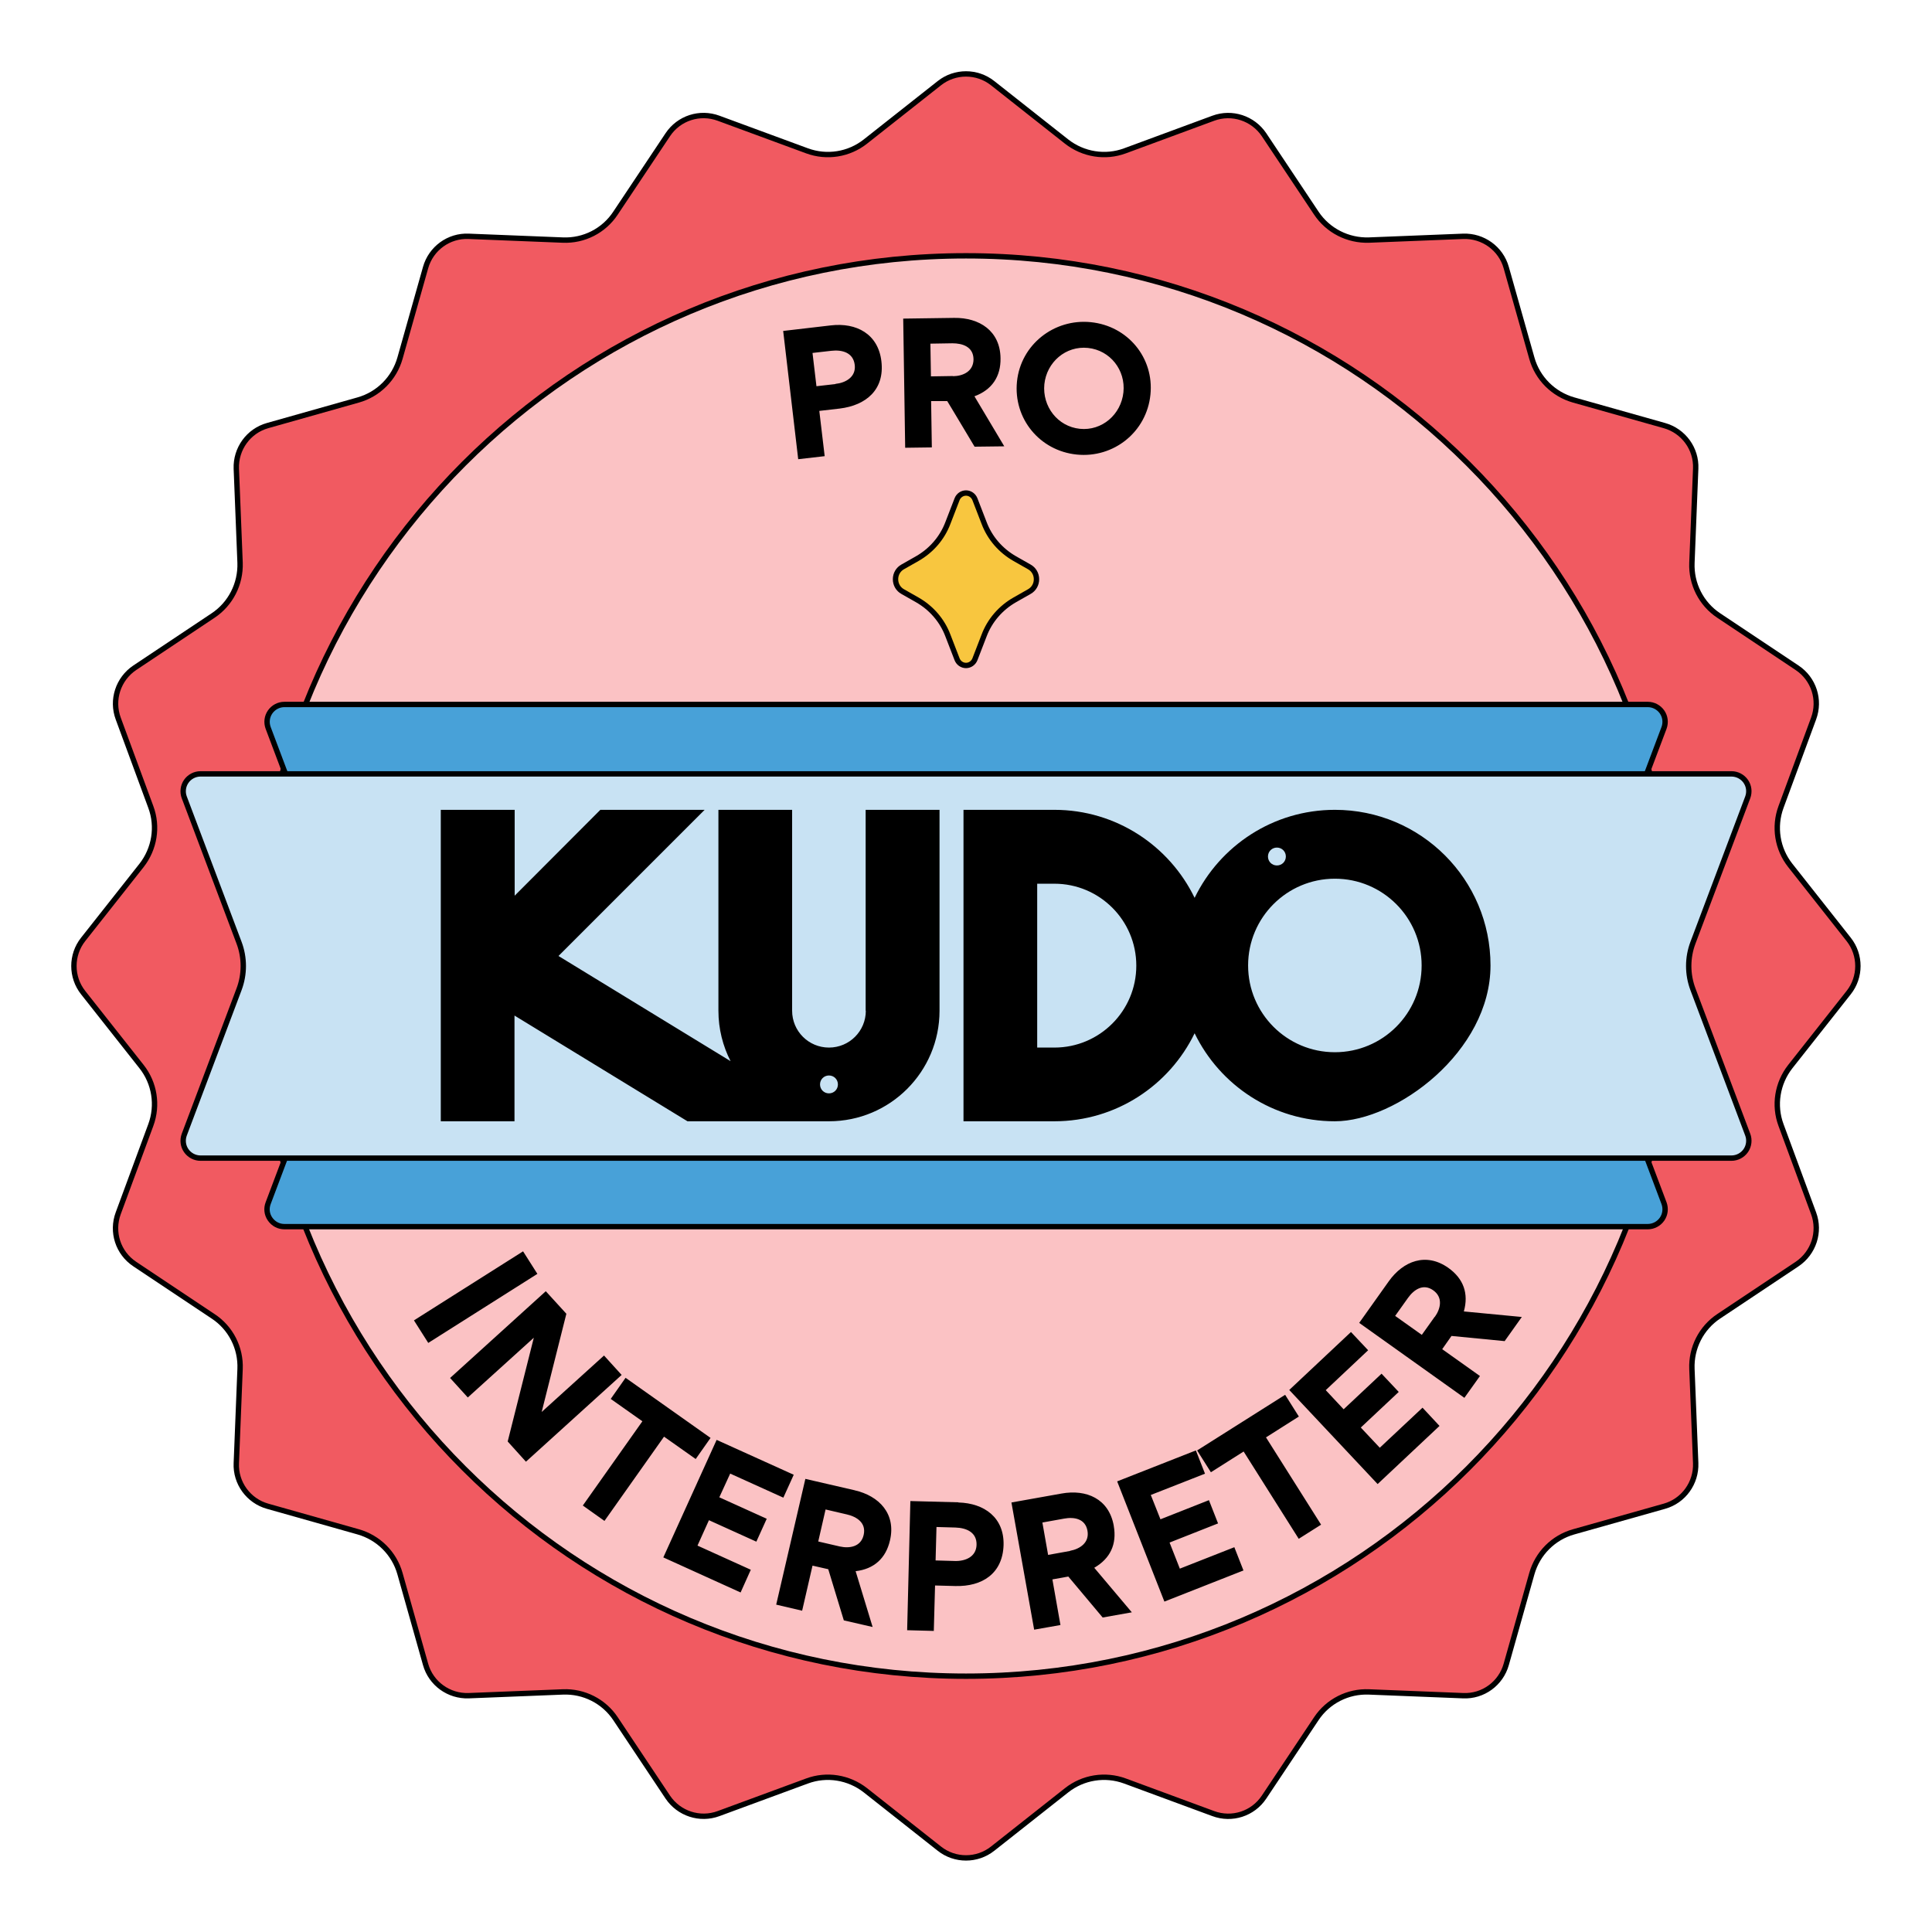 <?xml version="1.0" encoding="UTF-8"?>
<svg xmlns="http://www.w3.org/2000/svg" version="1.1" viewBox="0 0 1080 1080">
  <defs>
    <style>
      .cls-1 {
        fill: #c8e2f3;
      }

      .cls-1, .cls-2, .cls-3, .cls-4, .cls-5 {
        stroke: #000;
        stroke-miterlimit: 10;
        stroke-width: 3px;
      }

      .cls-2 {
        fill: #48a1d8;
      }

      .cls-3 {
        fill: #f8c63f;
      }

      .cls-4 {
        fill: #fbc2c4;
      }

      .cls-5 {
        fill: #f15a61;
      }
    </style>
  </defs>
  <g>
    <g id="Layer_1">
      <g id="a">
        <path class="cls-5" d="M554.9,46.5l41.3,32.6c9.3,7.3,21.7,9.3,32.7,5.2l49.3-18.2c10.5-3.9,22.2,0,28.4,9.2l29.2,43.8c6.5,9.8,17.7,15.5,29.5,15.1l52.6-2.1c11.1-.4,21.1,6.8,24.1,17.5l14.3,50.6c3.2,11.4,12.1,20.2,23.4,23.4l50.7,14.3c10.7,3,18,13,17.5,24.1l-2.1,52.6c-.5,11.8,5.2,23,15,29.5l43.8,29.2c9.3,6.2,13.1,17.9,9.2,28.4l-18.2,49.4c-4.1,11.1-2.1,23.5,5.2,32.7l32.6,41.3c6.9,8.7,6.9,21.1,0,29.8l-32.6,41.3c-7.3,9.3-9.3,21.7-5.2,32.7l18.2,49.3c3.9,10.5,0,22.2-9.2,28.4l-43.8,29.2c-9.8,6.5-15.5,17.7-15,29.5l2.1,52.6c.4,11.1-6.8,21.1-17.5,24.1l-50.7,14.3c-11.4,3.2-20.2,12.1-23.4,23.4l-14.3,50.7c-3,10.7-13,18-24.1,17.5l-52.6-2.1c-11.8-.5-23,5.2-29.5,15l-29.2,43.8c-6.2,9.3-17.9,13.1-28.4,9.2l-49.3-18.2c-11.1-4.1-23.5-2.1-32.7,5.2l-41.3,32.6c-8.7,6.9-21.1,6.9-29.8,0l-41.3-32.6c-9.3-7.3-21.7-9.3-32.7-5.2l-49.4,18.2c-10.5,3.9-22.2,0-28.4-9.2l-29.2-43.8c-6.5-9.8-17.7-15.5-29.5-15l-52.6,2.1c-11.1.4-21.1-6.8-24.1-17.5l-14.3-50.7c-3.2-11.4-12.1-20.2-23.4-23.4l-50.6-14.3c-10.7-3-18-13-17.5-24.1l2.1-52.6c.5-11.8-5.2-23-15.1-29.5l-43.8-29.2c-9.3-6.2-13.1-17.9-9.2-28.4l18.2-49.3c4.1-11.1,2.1-23.5-5.2-32.7l-32.6-41.3c-6.9-8.7-6.9-21.1,0-29.8l32.6-41.3c7.3-9.3,9.3-21.7,5.2-32.7l-18.2-49.4c-3.9-10.5,0-22.2,9.2-28.4l43.8-29.2c9.8-6.5,15.5-17.7,15.1-29.5l-2.1-52.6c-.4-11.1,6.8-21.1,17.5-24.1l50.6-14.3c11.4-3.2,20.2-12.1,23.4-23.4l14.3-50.6c3-10.7,13-18,24.1-17.5l52.6,2.1c11.8.5,23-5.2,29.5-15.1l29.2-43.8c6.2-9.3,17.9-13.1,28.4-9.2l49.4,18.2c11.1,4.1,23.5,2.1,32.7-5.2l41.3-32.6c8.7-6.9,21.1-6.9,29.8,0h0Z"></path>
        <path class="cls-4" d="M540,143c-219.3,0-397,177.7-397,397s177.7,397,397,397,397-177.7,397-397-177.7-397-397-397h0Z"></path>
        <path class="cls-3" d="M545,279.1l5.1,13.2c3.2,8.5,9.3,15.5,17.2,20l8.1,4.6c2.5,1.4,4,4,4,6.9s-1.5,5.5-4,6.9l-8.1,4.6c-7.9,4.5-14,11.5-17.2,20l-5.1,13.2c-.8,2.1-2.8,3.5-5,3.5s-4.2-1.4-5-3.5l-5.1-13.2c-3.2-8.5-9.3-15.5-17.2-20l-8.1-4.6c-2.5-1.4-4-4-4-6.9s1.5-5.5,4-6.9l8.1-4.6c7.9-4.5,14-11.5,17.2-20l5.1-13.2c.8-2.1,2.8-3.5,5-3.5s4.2,1.4,5,3.5Z"></path>
        <path class="cls-2" d="M180.5,488.1l-30.6-81.2c-1.1-3-.7-6.3,1.1-8.9s4.8-4.2,8-4.2h762.1c3.2,0,6.2,1.6,8,4.2s2.2,5.9,1.1,8.9l-30.6,81.2v103.3l30.6,81.2c1.1,3,.7,6.3-1.1,8.9s-4.8,4.2-8,4.2H159c-3.2,0-6.1-1.5-8-4.2s-2.2-6-1.1-8.9l30.6-81.2v-103.3h0Z"></path>
        <path class="cls-1" d="M967.9,432.6H112.1c-3.2,0-6.2,1.6-8,4.2s-2.2,6-1.1,8.9l30.6,81.2c3.2,8.4,3.2,17.8,0,26.2l-30.6,81.2c-1.1,3-.7,6.3,1.1,8.9s4.8,4.2,8,4.2h855.8c3.2,0,6.2-1.6,8-4.2s2.2-6,1.1-8.9l-30.6-81.2c-3.2-8.4-3.2-17.8,0-26.2l30.6-81.2c1.1-3,.7-6.3-1.1-8.9s-4.8-4.2-8-4.2h0Z"></path>
        <path d="M292.4,699.5l-61,38.6,8,12.6,61-38.6-8-12.6ZM337.7,757.7l-34.9,31.6,13.8-54.9-11.5-12.6-53.5,48.5,9.9,10.9,36.9-33.4-14.6,58,10.2,11.3,53.5-48.5-9.9-10.9h.1ZM388.9,815.6l8.3-11.8-47.5-33.6-8.3,11.8,17.7,12.5-33.3,47.1h0l12.1,8.6,33.3-47.1,17.7,12.5h0ZM408.3,823.8l29.6,13.4,5.8-12.8-43.1-19.5h0l-29.8,65.7,43.2,19.6,5.7-12.7-29.8-13.5,6.4-14.2,26.5,12,5.8-12.8-26.5-12,6.1-13.3h0ZM477.9,833.1l-27.7-6.4-16.3,70.3,14.5,3.4,5.8-25.2,8.8,2,8.7,28.6,16.1,3.7-9.5-31.2c10.3-1.2,16.9-7.2,19.2-17.2,3.5-14.9-6.1-24.9-19.7-28h.1ZM482.8,858c-1.5,6.7-7.9,7.7-13.3,6.5h0l-12.1-2.8,4.1-17.9,12,2.8c5.5,1.3,10.8,4.7,9.3,11.4ZM487.9,909.5h0ZM535.7,839.8l-26.8-.7-1.8,72.2,14.9.4.7-25.4,11.3.3c15.1.4,26.5-7,27-22.9h0c.4-15.3-10.7-23.4-25.2-23.8h-.1ZM533.7,872.6l-10.7-.3.5-18.7,10.6.3c6.2.2,12,2.7,11.8,9.7-.2,6.7-6.3,9.2-12.2,9h0ZM622.6,852.9c-2.7-15.1-15.3-20.5-29.2-18l-28,5,12.7,71.1,14.7-2.6-4.5-25.5,8.9-1.6,19.2,22.9,16.3-2.9-21-24.9c9-5.2,12.7-13.2,10.9-23.4h0ZM598.1,867h0l-12.2,2.2-3.2-18.1,12.2-2.2c5.5-1,11.8,0,13,6.8,1.2,6.7-4.3,10.2-9.7,11.2h0ZM659.5,876.8l-5.7-14.5,27.1-10.7-5.1-13-27.1,10.7-5.4-13.6,30.3-11.9-5.1-13-44,17.3h0l26.4,67.2,44.2-17.4-5.1-13-30.5,12h0ZM726.1,791.9l-7.7-12.2-49.2,31.1,7.7,12.2,18.3-11.6,30.8,48.8h0l12.5-7.9-30.8-48.8,18.3-11.6h.1ZM771.4,809.4l-10.7-11.4,21.2-19.9-9.6-10.2-21.2,19.9-10-10.7,23.7-22.3-9.6-10.2-34.5,32.4,49.4,52.6,34.6-32.5-9.5-10.2-23.9,22.4h0ZM720.8,777h0ZM841.1,749.7l9.6-13.5h0l-32.4-3.1c2.8-10-.2-18.3-8.6-24.3-12.5-8.9-25.3-3.9-33.4,7.5l-16.5,23.2,58.8,41.9,8.7-12.2-21.1-15,5.2-7.4,29.8,2.9h0ZM802,736.1h0l-7.2,10.1-14.9-10.6,7.2-10.1c3.3-4.6,8.5-8.2,14.1-4.2s4.1,10.3.9,14.8h0Z"></path>
        <path d="M492.7,201.9c-1.8-15.2-14-21.7-28.3-20l-26.6,3.1,8.4,71.7,14.8-1.7-3-25.3,11.3-1.3c15-1.8,25.3-10.7,23.4-26.5h0ZM467,214.7l-10.6,1.2-2.2-18.6,10.5-1.2c6.1-.7,12.3,1,13.1,7.9.8,6.7-5,10-10.8,10.6h0ZM544.8,221.5c9.7-3.6,14.7-11,14.5-21.3-.2-15.3-11.9-22.7-25.9-22.5l-28.5.4,1.1,72.2,14.9-.2-.4-25.9h9c0-.1,15.3,25.5,15.3,25.5l16.6-.2h0l-16.7-28h.1ZM532.8,210.2h0l-12.4.2-.3-18.3,12.3-.2c5.6,0,11.7,1.9,11.8,8.9,0,6.8-5.8,9.4-11.4,9.5h0ZM609.8,180.1c-20.6-2.1-39.2,12.6-41.3,33.2-2.1,20.7,12.7,38.7,33.4,40.8,20.6,2.1,39.1-12.6,41.2-33.5,2.1-20.6-12.7-38.4-33.3-40.5h0ZM628,219.3c-1.3,12.4-12,21.7-24.4,20.4s-21-12.5-19.8-24.9h0c1.3-12.4,12-21.6,24.4-20.3s21.1,12.4,19.8,24.8Z"></path>
        <path d="M484,565c0,11.4-9.2,20.6-20.6,20.6s-20.6-9.2-20.6-20.6v-112.3h-41.2v112.3c0,10.2,2.5,19.8,6.8,28.2l-96.2-58.8,81.7-81.7h-58.3l-47.9,48v-48h-41.3v174.1h41.2v-59.1l96.7,59.1h79.1c34.2,0,61.8-27.7,61.8-61.8v-112.3h-41.3v112.3h0ZM463.4,611.2c-2.8,0-5-2.2-5-5s2.2-5,5-5,5,2.2,5,5-2.2,5-5,5ZM746.2,452.7c-34.5,0-64.3,20.1-78.4,49.2-14.1-29.1-43.9-49.2-78.4-49.2h-50.8v174.1h50.8c34.5,0,64.3-20.1,78.4-49.2,14.1,29.1,43.9,49.2,78.4,49.2s87-39,87-87.1-38.9-87-87-87ZM589.4,585.6h-9.6v-91.6h9.6c25.3,0,45.8,20.5,45.8,45.8s-20.5,45.8-45.8,45.8ZM713.8,473.8c2.8,0,5,2.2,5,5s-2.2,5-5,5-5-2.2-5-5,2.2-5,5-5h0ZM746.2,588.2c-26.8,0-48.5-21.7-48.5-48.5s21.7-48.5,48.5-48.5,48.5,21.7,48.5,48.5-21.7,48.5-48.5,48.5Z"></path>
      </g>
    </g>
  </g>
</svg>
